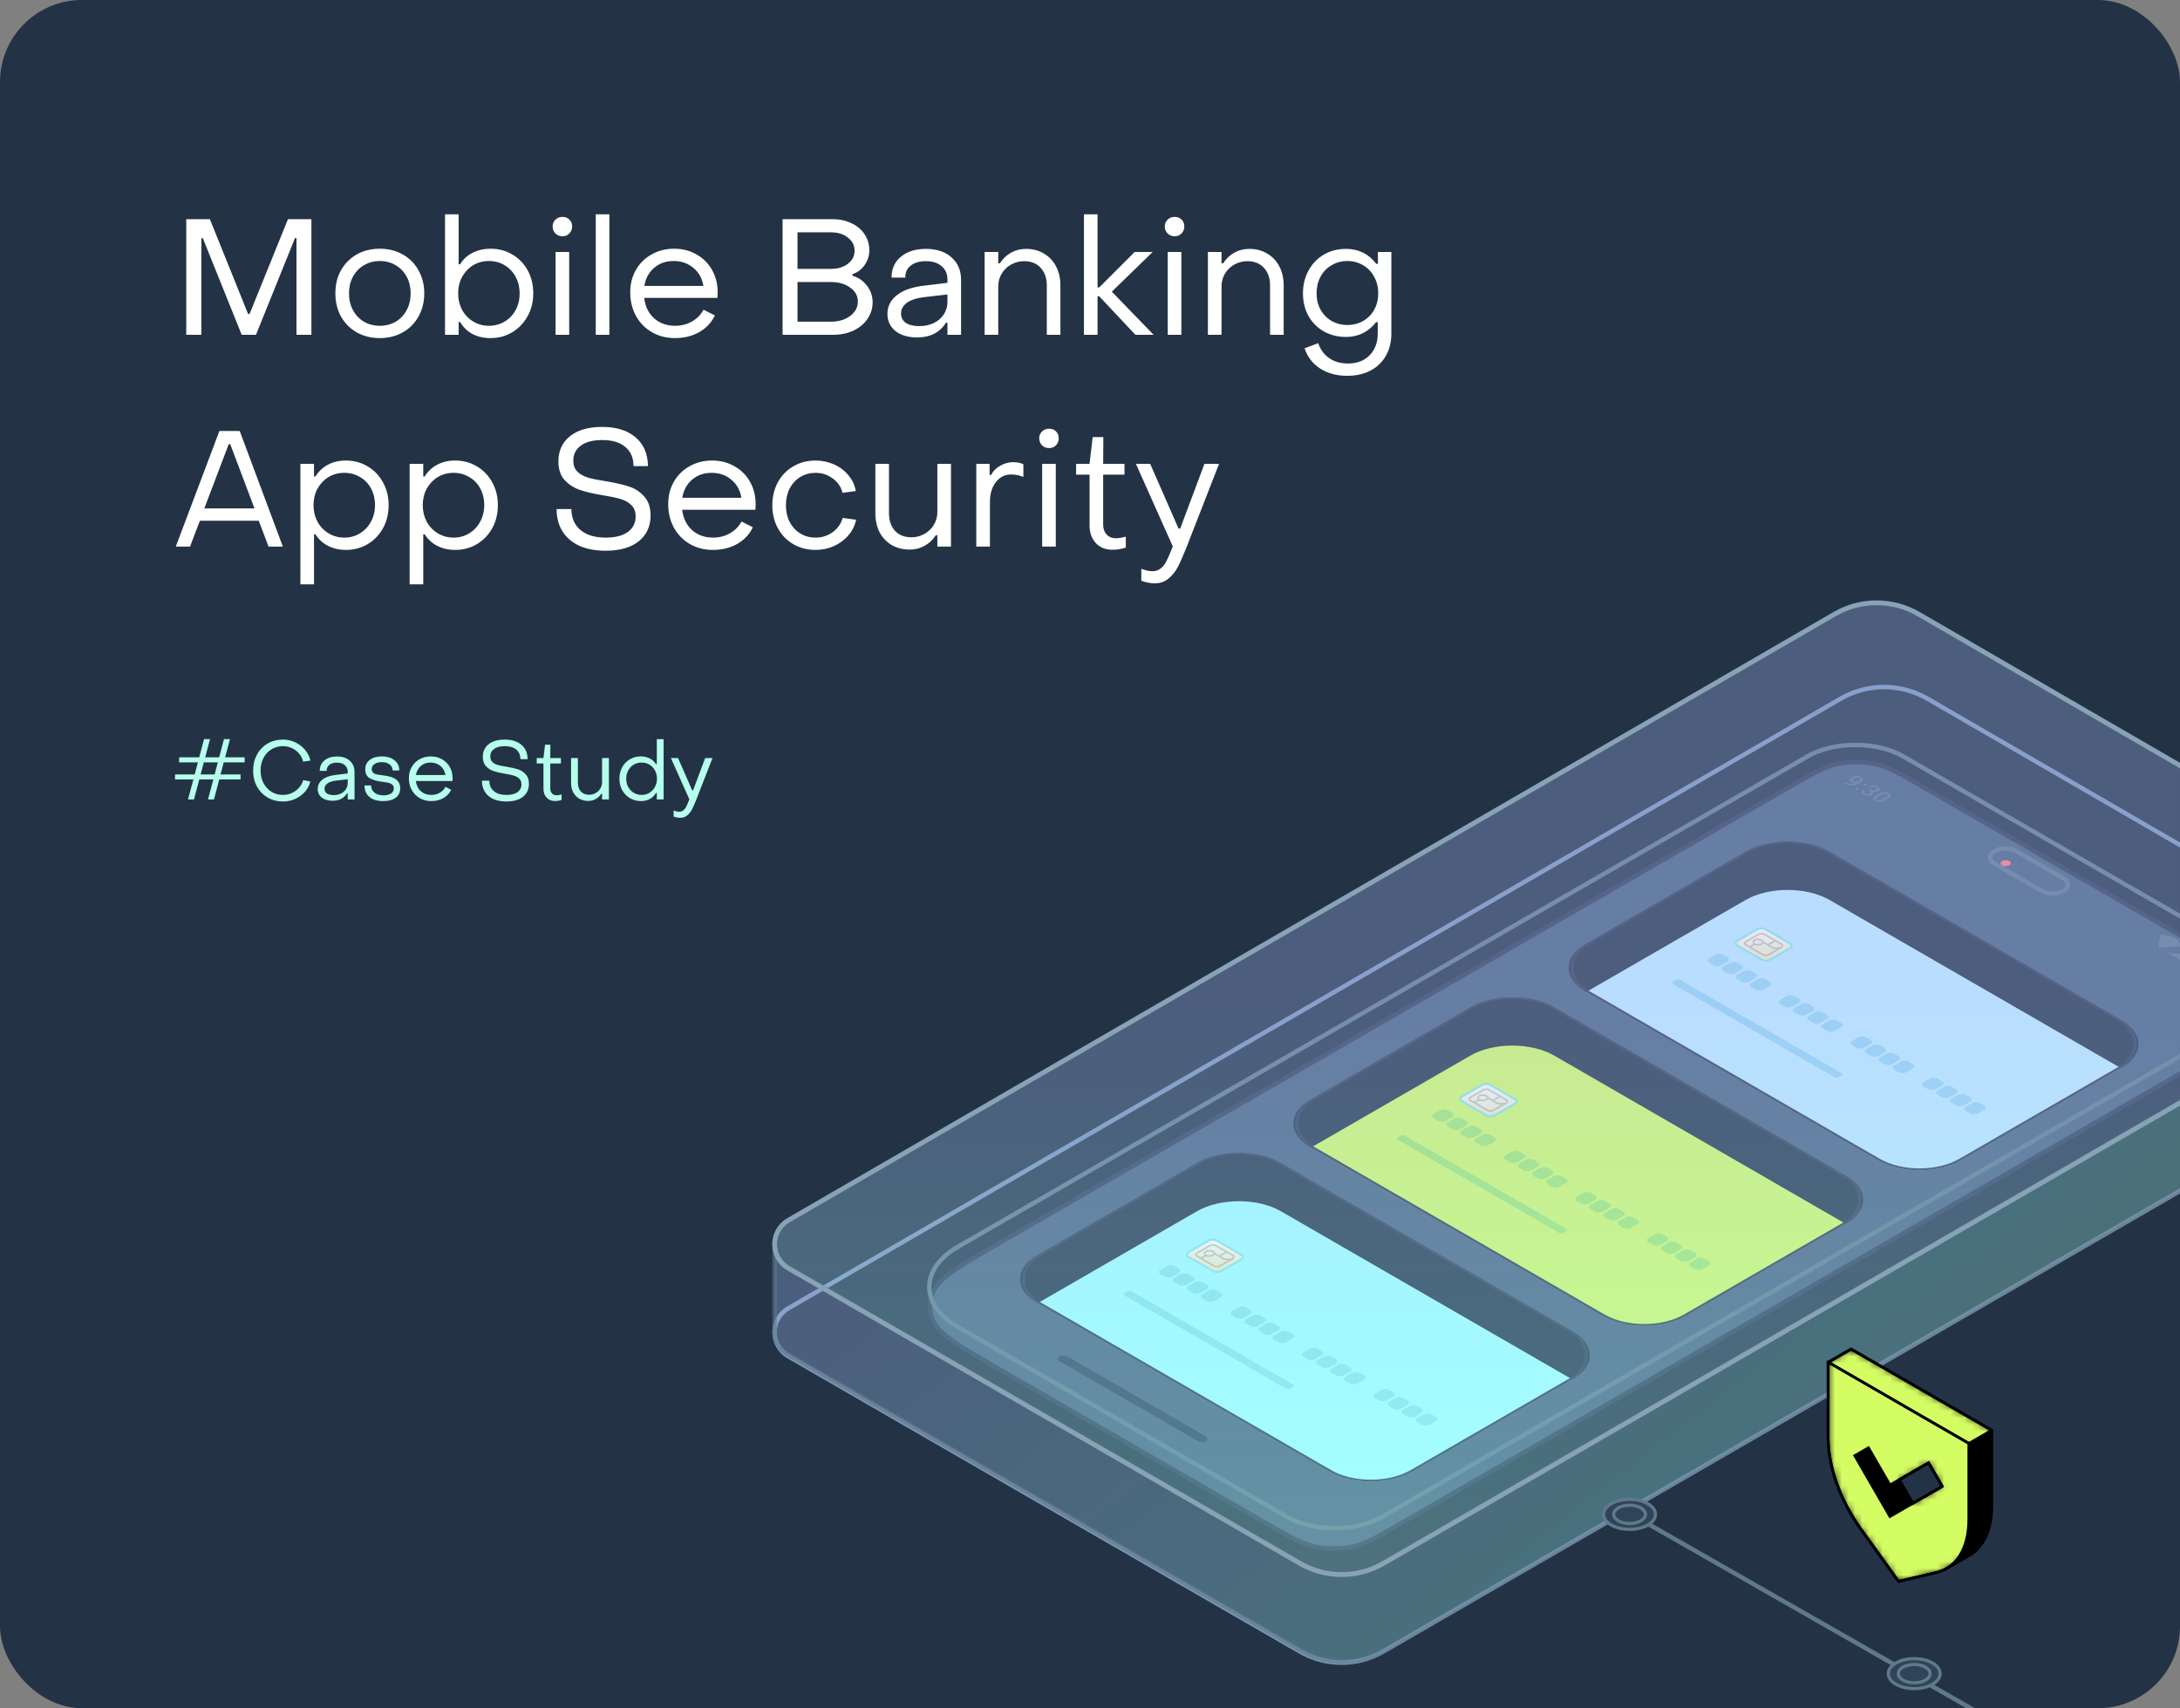 <svg width="319" height="250" viewBox="0 0 319 250" fill="none" xmlns="http://www.w3.org/2000/svg">
<rect x="0" y="0" width="319" height="250" fill="#808080" stroke="none"/>
<g clip-path="url(#clip0_22461_134479)">
<rect width="319" height="250" rx="12" fill="#233345"/>
<path d="M27.256 32.08H30.712L36.304 45.952H36.52L42.136 32.08H45.568V49H43.384V34.84H43.168L37.456 49H35.368L29.68 34.864H29.464V49H27.256V32.08ZM55.579 49.48C54.315 49.48 53.187 49.2 52.195 48.64C51.219 48.08 50.451 47.304 49.891 46.312C49.347 45.32 49.075 44.192 49.075 42.928C49.075 41.664 49.347 40.544 49.891 39.568C50.451 38.576 51.219 37.8 52.195 37.24C53.187 36.68 54.315 36.4 55.579 36.4C56.827 36.4 57.947 36.68 58.939 37.24C59.931 37.8 60.699 38.576 61.243 39.568C61.803 40.56 62.083 41.68 62.083 42.928C62.083 44.192 61.803 45.32 61.243 46.312C60.699 47.304 59.931 48.08 58.939 48.64C57.947 49.2 56.827 49.48 55.579 49.48ZM55.579 47.68C56.443 47.68 57.219 47.48 57.907 47.08C58.595 46.664 59.131 46.096 59.515 45.376C59.899 44.656 60.091 43.84 60.091 42.928C60.091 42.032 59.899 41.224 59.515 40.504C59.131 39.784 58.595 39.224 57.907 38.824C57.219 38.408 56.443 38.2 55.579 38.2C54.715 38.2 53.939 38.408 53.251 38.824C52.563 39.224 52.027 39.784 51.643 40.504C51.259 41.224 51.067 42.032 51.067 42.928C51.067 43.84 51.259 44.656 51.643 45.376C52.027 46.096 52.563 46.664 53.251 47.08C53.939 47.48 54.715 47.68 55.579 47.68ZM71.769 49.48C70.777 49.48 69.897 49.28 69.129 48.88C68.377 48.464 67.777 47.88 67.329 47.128H67.113V49H65.121V31.36H67.113V38.68H67.329C67.777 37.944 68.385 37.384 69.153 37C69.937 36.6 70.817 36.4 71.793 36.4C72.961 36.4 74.017 36.68 74.961 37.24C75.921 37.8 76.673 38.576 77.217 39.568C77.761 40.56 78.033 41.68 78.033 42.928C78.033 44.176 77.753 45.296 77.193 46.288C76.649 47.28 75.897 48.064 74.937 48.64C73.993 49.2 72.937 49.48 71.769 49.48ZM71.553 47.68C72.401 47.68 73.169 47.472 73.857 47.056C74.545 46.64 75.081 46.072 75.465 45.352C75.849 44.632 76.041 43.824 76.041 42.928C76.041 42.048 75.849 41.248 75.465 40.528C75.081 39.808 74.545 39.24 73.857 38.824C73.169 38.408 72.401 38.2 71.553 38.2C70.689 38.2 69.913 38.408 69.225 38.824C68.553 39.24 68.017 39.808 67.617 40.528C67.233 41.248 67.041 42.048 67.041 42.928C67.041 43.808 67.233 44.616 67.617 45.352C68.017 46.072 68.561 46.64 69.249 47.056C69.937 47.472 70.705 47.68 71.553 47.68ZM82.306 34.576C81.89 34.576 81.546 34.44 81.274 34.168C81.002 33.896 80.866 33.552 80.866 33.136C80.866 32.736 81.002 32.408 81.274 32.152C81.546 31.88 81.89 31.744 82.306 31.744C82.722 31.744 83.058 31.872 83.314 32.128C83.586 32.384 83.722 32.72 83.722 33.136C83.722 33.552 83.586 33.896 83.314 34.168C83.058 34.44 82.722 34.576 82.306 34.576ZM81.298 36.88H83.29V49H81.298V36.88ZM87.176 31.36H89.168V49H87.176V31.36ZM98.752 49.48C97.504 49.48 96.384 49.192 95.392 48.616C94.4 48.04 93.624 47.248 93.064 46.24C92.504 45.216 92.224 44.064 92.224 42.784C92.224 41.568 92.496 40.48 93.04 39.52C93.6 38.544 94.368 37.784 95.344 37.24C96.32 36.68 97.424 36.4 98.656 36.4C99.872 36.4 100.96 36.68 101.92 37.24C102.896 37.784 103.656 38.544 104.2 39.52C104.744 40.48 105.016 41.576 105.016 42.808C105.016 43.16 105.008 43.424 104.992 43.6H94.264C94.408 44.832 94.888 45.824 95.704 46.576C96.536 47.312 97.568 47.68 98.8 47.68C99.696 47.68 100.512 47.472 101.248 47.056C102 46.624 102.568 46.048 102.952 45.328L104.608 46.168C104.112 47.208 103.344 48.024 102.304 48.616C101.28 49.192 100.096 49.48 98.752 49.48ZM102.928 41.848C102.752 40.744 102.264 39.864 101.464 39.208C100.68 38.536 99.712 38.2 98.56 38.2C97.44 38.2 96.488 38.536 95.704 39.208C94.936 39.88 94.464 40.76 94.288 41.848H102.928ZM114.514 32.08H121.858C122.882 32.08 123.802 32.28 124.618 32.68C125.434 33.064 126.066 33.6 126.514 34.288C126.978 34.976 127.21 35.752 127.21 36.616C127.21 37.416 126.978 38.144 126.514 38.8C126.05 39.456 125.458 39.896 124.738 40.12V40.36C125.602 40.6 126.306 41.08 126.85 41.8C127.41 42.52 127.69 43.336 127.69 44.248C127.69 45.144 127.434 45.96 126.922 46.696C126.426 47.416 125.738 47.984 124.858 48.4C123.978 48.8 122.978 49 121.858 49H114.514V32.08ZM121.594 39.352C122.602 39.352 123.426 39.104 124.066 38.608C124.722 38.112 125.05 37.472 125.05 36.688C125.05 35.904 124.722 35.264 124.066 34.768C123.426 34.256 122.602 34 121.594 34H116.698V39.352H121.594ZM121.546 47.08C122.714 47.08 123.666 46.8 124.402 46.24C125.154 45.68 125.53 44.976 125.53 44.128C125.53 43.296 125.154 42.616 124.402 42.088C123.666 41.544 122.714 41.272 121.546 41.272H116.698V47.08H121.546ZM134.201 49.384C132.889 49.384 131.833 49.072 131.033 48.448C130.249 47.808 129.857 46.968 129.857 45.928C129.857 44.84 130.321 43.928 131.249 43.192C132.177 42.456 133.521 41.992 135.281 41.8L138.641 41.392V40.912C138.641 40.096 138.361 39.448 137.801 38.968C137.241 38.472 136.465 38.224 135.473 38.224C134.545 38.224 133.809 38.44 133.265 38.872C132.721 39.288 132.457 39.872 132.473 40.624H130.457C130.457 39.344 130.913 38.328 131.825 37.576C132.737 36.808 133.961 36.424 135.497 36.424C137.065 36.424 138.313 36.84 139.241 37.672C140.169 38.488 140.633 39.584 140.633 40.96V49H138.641V47.224H138.425C137.529 48.664 136.121 49.384 134.201 49.384ZM134.489 47.728C135.305 47.728 136.025 47.576 136.649 47.272C137.273 46.968 137.761 46.544 138.113 46C138.465 45.456 138.641 44.848 138.641 44.176V43.096L135.281 43.48C134.097 43.624 133.225 43.912 132.665 44.344C132.121 44.76 131.849 45.272 131.849 45.88C131.849 46.456 132.081 46.912 132.545 47.248C133.025 47.568 133.673 47.728 134.489 47.728ZM144.082 36.88H146.074V38.536H146.314C146.746 37.864 147.29 37.344 147.946 36.976C148.602 36.608 149.33 36.424 150.13 36.424C151.138 36.424 152.018 36.656 152.77 37.12C153.538 37.568 154.13 38.2 154.546 39.016C154.962 39.816 155.17 40.728 155.17 41.752V49H153.178V41.752C153.178 40.712 152.882 39.864 152.29 39.208C151.698 38.552 150.89 38.224 149.866 38.224C149.194 38.224 148.562 38.384 147.97 38.704C147.394 39.024 146.93 39.472 146.578 40.048C146.242 40.608 146.074 41.232 146.074 41.92V49H144.082V36.88ZM158.614 31.36H160.606V42.064H160.846L166.03 36.88H168.67L162.694 42.688L168.814 49H166.15L160.846 43.36H160.606V49H158.614V31.36ZM171.884 34.576C171.468 34.576 171.124 34.44 170.852 34.168C170.58 33.896 170.444 33.552 170.444 33.136C170.444 32.736 170.58 32.408 170.852 32.152C171.124 31.88 171.468 31.744 171.884 31.744C172.3 31.744 172.636 31.872 172.892 32.128C173.164 32.384 173.3 32.72 173.3 33.136C173.3 33.552 173.164 33.896 172.892 34.168C172.636 34.44 172.3 34.576 171.884 34.576ZM170.876 36.88H172.868V49H170.876V36.88ZM176.754 36.88H178.746V38.536H178.986C179.418 37.864 179.962 37.344 180.618 36.976C181.274 36.608 182.002 36.424 182.802 36.424C183.81 36.424 184.69 36.656 185.442 37.12C186.21 37.568 186.802 38.2 187.218 39.016C187.634 39.816 187.842 40.728 187.842 41.752V49H185.85V41.752C185.85 40.712 185.554 39.864 184.962 39.208C184.37 38.552 183.562 38.224 182.538 38.224C181.866 38.224 181.234 38.384 180.642 38.704C180.066 39.024 179.602 39.472 179.25 40.048C178.914 40.608 178.746 41.232 178.746 41.92V49H176.754V36.88ZM197.142 55C195.59 55 194.262 54.64 193.158 53.92C192.07 53.216 191.318 52.232 190.902 50.968L192.894 50.224C193.214 51.168 193.75 51.896 194.502 52.408C195.254 52.936 196.166 53.2 197.238 53.2C198.566 53.2 199.622 52.8 200.406 52C201.206 51.2 201.606 50.128 201.606 48.784V47.152H201.366C200.23 48.592 198.758 49.312 196.95 49.312C195.75 49.312 194.67 49.04 193.71 48.496C192.75 47.952 191.998 47.192 191.454 46.216C190.926 45.24 190.662 44.144 190.662 42.928C190.662 41.696 190.934 40.584 191.478 39.592C192.022 38.6 192.766 37.824 193.71 37.264C194.67 36.704 195.75 36.424 196.95 36.424C198.79 36.424 200.27 37.152 201.39 38.608H201.63V36.88H203.598V48.784C203.598 50.032 203.334 51.12 202.806 52.048C202.278 52.992 201.526 53.72 200.55 54.232C199.574 54.744 198.438 55 197.142 55ZM197.166 47.56C198.03 47.56 198.806 47.36 199.494 46.96C200.182 46.56 200.718 46.008 201.102 45.304C201.486 44.6 201.678 43.808 201.678 42.928C201.678 42.032 201.478 41.224 201.078 40.504C200.694 39.784 200.158 39.224 199.47 38.824C198.782 38.408 198.014 38.2 197.166 38.2C196.302 38.2 195.526 38.408 194.838 38.824C194.15 39.224 193.614 39.784 193.23 40.504C192.846 41.224 192.654 42.032 192.654 42.928C192.654 43.808 192.846 44.6 193.23 45.304C193.614 46.008 194.15 46.56 194.838 46.96C195.526 47.36 196.302 47.56 197.166 47.56ZM32.104 63.08H35.08L41.392 80H39.304L37.864 76.208H29.248L27.808 80H25.72L32.104 63.08ZM37.24 74.408L33.688 65H33.472L29.896 74.408H37.24ZM50.605 67.4C51.773 67.4 52.829 67.68 53.773 68.24C54.733 68.8 55.485 69.576 56.029 70.568C56.589 71.56 56.869 72.68 56.869 73.928C56.869 75.176 56.597 76.296 56.053 77.288C55.509 78.28 54.757 79.064 53.797 79.64C52.853 80.2 51.797 80.48 50.629 80.48C49.653 80.48 48.773 80.28 47.989 79.88C47.221 79.48 46.613 78.92 46.165 78.2H45.949V85.52H43.957V67.88H45.949V69.728H46.165C46.613 68.992 47.213 68.424 47.965 68.024C48.733 67.608 49.613 67.4 50.605 67.4ZM50.389 69.2C49.525 69.2 48.749 69.408 48.061 69.824C47.389 70.24 46.853 70.808 46.453 71.528C46.069 72.248 45.877 73.048 45.877 73.928C45.877 74.808 46.069 75.616 46.453 76.352C46.853 77.072 47.397 77.64 48.085 78.056C48.773 78.472 49.541 78.68 50.389 78.68C51.237 78.68 51.997 78.472 52.669 78.056C53.357 77.64 53.893 77.072 54.277 76.352C54.677 75.616 54.877 74.808 54.877 73.928C54.877 73.032 54.685 72.224 54.301 71.504C53.917 70.784 53.381 70.224 52.693 69.824C52.005 69.408 51.237 69.2 50.389 69.2ZM66.59 67.4C67.758 67.4 68.814 67.68 69.758 68.24C70.718 68.8 71.47 69.576 72.014 70.568C72.574 71.56 72.854 72.68 72.854 73.928C72.854 75.176 72.582 76.296 72.038 77.288C71.494 78.28 70.742 79.064 69.782 79.64C68.838 80.2 67.782 80.48 66.614 80.48C65.638 80.48 64.758 80.28 63.974 79.88C63.206 79.48 62.598 78.92 62.15 78.2H61.934V85.52H59.942V67.88H61.934V69.728H62.15C62.598 68.992 63.198 68.424 63.95 68.024C64.718 67.608 65.598 67.4 66.59 67.4ZM66.374 69.2C65.51 69.2 64.734 69.408 64.046 69.824C63.374 70.24 62.838 70.808 62.438 71.528C62.054 72.248 61.862 73.048 61.862 73.928C61.862 74.808 62.054 75.616 62.438 76.352C62.838 77.072 63.382 77.64 64.07 78.056C64.758 78.472 65.526 78.68 66.374 78.68C67.222 78.68 67.982 78.472 68.654 78.056C69.342 77.64 69.878 77.072 70.262 76.352C70.662 75.616 70.862 74.808 70.862 73.928C70.862 73.032 70.67 72.224 70.286 71.504C69.902 70.784 69.366 70.224 68.678 69.824C67.99 69.408 67.222 69.2 66.374 69.2ZM88.622 80.6C87.15 80.6 85.87 80.36 84.782 79.88C83.71 79.384 82.886 78.68 82.31 77.768C81.734 76.84 81.446 75.752 81.446 74.504H83.606C83.622 75.816 84.07 76.84 84.95 77.576C85.83 78.312 87.062 78.68 88.646 78.68C90.022 78.68 91.094 78.408 91.862 77.864C92.63 77.304 93.014 76.544 93.014 75.584C93.014 74.864 92.798 74.304 92.366 73.904C91.934 73.488 91.398 73.192 90.758 73.016C90.118 72.824 89.238 72.64 88.118 72.464C86.838 72.256 85.75 72 84.854 71.696C83.958 71.392 83.206 70.904 82.598 70.232C82.006 69.56 81.71 68.656 81.71 67.52C81.71 65.984 82.27 64.76 83.39 63.848C84.526 62.936 86.102 62.48 88.118 62.48C90.198 62.48 91.83 62.992 93.014 64.016C94.198 65.024 94.798 66.424 94.814 68.216H92.702C92.702 67.016 92.302 66.08 91.502 65.408C90.702 64.736 89.574 64.4 88.118 64.4C86.774 64.4 85.734 64.672 84.998 65.216C84.262 65.744 83.894 66.472 83.894 67.4C83.894 68.104 84.102 68.656 84.518 69.056C84.934 69.44 85.462 69.728 86.102 69.92C86.742 70.096 87.59 70.264 88.646 70.424C89.99 70.648 91.11 70.904 92.006 71.192C92.902 71.48 93.654 71.968 94.262 72.656C94.886 73.328 95.198 74.256 95.198 75.44C95.198 77.04 94.614 78.304 93.446 79.232C92.294 80.144 90.686 80.6 88.622 80.6ZM104.307 80.48C103.059 80.48 101.939 80.192 100.947 79.616C99.955 79.04 99.179 78.248 98.619 77.24C98.059 76.216 97.779 75.064 97.779 73.784C97.779 72.568 98.051 71.48 98.595 70.52C99.155 69.544 99.923 68.784 100.899 68.24C101.875 67.68 102.979 67.4 104.211 67.4C105.427 67.4 106.515 67.68 107.475 68.24C108.451 68.784 109.211 69.544 109.755 70.52C110.299 71.48 110.571 72.576 110.571 73.808C110.571 74.16 110.563 74.424 110.547 74.6H99.819C99.963 75.832 100.443 76.824 101.259 77.576C102.091 78.312 103.123 78.68 104.355 78.68C105.251 78.68 106.067 78.472 106.803 78.056C107.555 77.624 108.123 77.048 108.507 76.328L110.163 77.168C109.667 78.208 108.899 79.024 107.859 79.616C106.835 80.192 105.651 80.48 104.307 80.48ZM108.483 72.848C108.307 71.744 107.819 70.864 107.019 70.208C106.235 69.536 105.267 69.2 104.115 69.2C102.995 69.2 102.043 69.536 101.259 70.208C100.491 70.88 100.019 71.76 99.843 72.848H108.483ZM119.325 80.48C118.125 80.48 117.045 80.2 116.085 79.64C115.125 79.08 114.373 78.304 113.829 77.312C113.285 76.32 113.013 75.208 113.013 73.976C113.013 72.728 113.277 71.608 113.805 70.616C114.349 69.608 115.101 68.824 116.061 68.264C117.021 67.688 118.109 67.4 119.325 67.4C120.301 67.4 121.213 67.592 122.061 67.976C122.909 68.36 123.613 68.896 124.173 69.584C124.733 70.256 125.085 71.016 125.229 71.864L123.285 72.128C123.077 71.264 122.597 70.56 121.845 70.016C121.109 69.472 120.277 69.2 119.349 69.2C118.533 69.2 117.789 69.4 117.117 69.8C116.461 70.2 115.941 70.76 115.557 71.48C115.189 72.2 115.005 73.016 115.005 73.928C115.005 74.856 115.189 75.68 115.557 76.4C115.941 77.12 116.461 77.68 117.117 78.08C117.773 78.48 118.509 78.68 119.325 78.68C120.269 78.68 121.109 78.416 121.845 77.888C122.581 77.344 123.069 76.648 123.309 75.8L125.277 76.064C125.101 76.912 124.725 77.672 124.149 78.344C123.573 79.016 122.861 79.544 122.013 79.928C121.181 80.296 120.285 80.48 119.325 80.48ZM139.156 80H137.164V78.344H136.924C136.508 79 135.964 79.512 135.292 79.88C134.636 80.248 133.916 80.432 133.132 80.432C132.124 80.432 131.236 80.208 130.468 79.76C129.7 79.296 129.108 78.664 128.692 77.864C128.292 77.048 128.092 76.128 128.092 75.104V67.88H130.084V75.104C130.084 76.16 130.372 77.016 130.948 77.672C131.54 78.312 132.348 78.632 133.372 78.632C134.044 78.632 134.668 78.472 135.244 78.152C135.836 77.832 136.3 77.392 136.636 76.832C136.988 76.256 137.164 75.624 137.164 74.936V67.88H139.156V80ZM142.864 67.88H144.808V69.512H145.024C145.296 68.968 145.736 68.52 146.344 68.168C146.952 67.816 147.592 67.64 148.264 67.64C148.872 67.64 149.368 67.744 149.752 67.952V69.8C149.192 69.56 148.592 69.44 147.952 69.44C147.04 69.44 146.296 69.816 145.72 70.568C145.144 71.304 144.856 72.272 144.856 73.472V80H142.864V67.88ZM153.509 65.576C153.093 65.576 152.749 65.44 152.477 65.168C152.205 64.896 152.069 64.552 152.069 64.136C152.069 63.736 152.205 63.408 152.477 63.152C152.749 62.88 153.093 62.744 153.509 62.744C153.925 62.744 154.261 62.872 154.517 63.128C154.789 63.384 154.925 63.72 154.925 64.136C154.925 64.552 154.789 64.896 154.517 65.168C154.261 65.44 153.925 65.576 153.509 65.576ZM152.501 67.88H154.493V80H152.501V67.88ZM162.771 80.456C161.763 80.456 160.955 80.128 160.347 79.472C159.739 78.816 159.435 77.952 159.435 76.88V69.464H157.467V67.88H159.435L159.891 63.968H161.451L161.427 67.88H164.547V69.464H161.427V76.808C161.427 77.384 161.595 77.856 161.931 78.224C162.267 78.592 162.723 78.776 163.299 78.776C163.491 78.776 163.723 78.752 163.995 78.704C164.267 78.656 164.515 78.6 164.739 78.536V80.144C164.115 80.352 163.459 80.456 162.771 80.456ZM168.93 85.376C168.626 85.376 168.298 85.336 167.946 85.256C167.594 85.192 167.282 85.104 167.01 84.992V83.24C167.618 83.48 168.154 83.6 168.618 83.6C169.098 83.6 169.506 83.464 169.842 83.192C170.178 82.936 170.442 82.608 170.634 82.208C170.842 81.824 171.074 81.312 171.33 80.672L171.618 79.976L166.218 67.88H168.306L172.458 77.36H172.698L176.25 67.88H178.386L173.586 80.192C173.106 81.392 172.69 82.328 172.338 83C171.986 83.672 171.53 84.232 170.97 84.68C170.426 85.144 169.746 85.376 168.93 85.376Z" fill="white"/>
<path d="M28.3 114.072H25.612V113.34H28.492L28.96 111.576H26.212V110.832H29.152L29.86 108.168H30.736L30.028 110.832H32.068L32.776 108.168H33.652L32.944 110.832H35.8V111.576H32.74L32.272 113.34H35.2V114.072H32.08L31.312 117H30.436L31.216 114.072H29.164L28.384 117H27.508L28.3 114.072ZM31.408 113.34L31.876 111.576H29.824L29.356 113.34H31.408ZM41.418 117.3C40.586 117.3 39.834 117.108 39.162 116.724C38.498 116.332 37.978 115.796 37.602 115.116C37.226 114.428 37.038 113.652 37.038 112.788C37.038 111.924 37.222 111.148 37.59 110.46C37.966 109.764 38.486 109.22 39.15 108.828C39.822 108.436 40.578 108.24 41.418 108.24C42.042 108.24 42.634 108.372 43.194 108.636C43.762 108.9 44.242 109.268 44.634 109.74C45.026 110.204 45.29 110.728 45.426 111.312L44.358 111.456C44.254 111.024 44.058 110.636 43.77 110.292C43.482 109.948 43.13 109.68 42.714 109.488C42.306 109.296 41.874 109.2 41.418 109.2C40.786 109.2 40.218 109.356 39.714 109.668C39.218 109.972 38.83 110.396 38.55 110.94C38.27 111.476 38.13 112.084 38.13 112.764C38.13 113.444 38.27 114.056 38.55 114.6C38.838 115.144 39.23 115.572 39.726 115.884C40.23 116.188 40.794 116.34 41.418 116.34C41.866 116.34 42.294 116.248 42.702 116.064C43.11 115.872 43.462 115.612 43.758 115.284C44.054 114.948 44.258 114.576 44.37 114.168L45.414 114.372C45.278 114.932 45.014 115.436 44.622 115.884C44.23 116.324 43.754 116.672 43.194 116.928C42.634 117.176 42.042 117.3 41.418 117.3ZM48.663 117.192C48.007 117.192 47.479 117.036 47.079 116.724C46.687 116.404 46.491 115.984 46.491 115.464C46.491 114.92 46.723 114.464 47.187 114.096C47.651 113.728 48.323 113.496 49.203 113.4L50.883 113.196V112.956C50.883 112.548 50.743 112.224 50.463 111.984C50.183 111.736 49.795 111.612 49.299 111.612C48.835 111.612 48.467 111.72 48.195 111.936C47.923 112.144 47.791 112.436 47.799 112.812H46.791C46.791 112.172 47.019 111.664 47.475 111.288C47.931 110.904 48.543 110.712 49.311 110.712C50.095 110.712 50.719 110.92 51.183 111.336C51.647 111.744 51.879 112.292 51.879 112.98V117H50.883V116.112H50.775C50.327 116.832 49.623 117.192 48.663 117.192ZM48.807 116.364C49.215 116.364 49.575 116.288 49.887 116.136C50.199 115.984 50.443 115.772 50.619 115.5C50.795 115.228 50.883 114.924 50.883 114.588V114.048L49.203 114.24C48.611 114.312 48.175 114.456 47.895 114.672C47.623 114.88 47.487 115.136 47.487 115.44C47.487 115.728 47.603 115.956 47.835 116.124C48.075 116.284 48.399 116.364 48.807 116.364ZM56.088 117.24C55.216 117.24 54.54 117.04 54.06 116.64C53.58 116.232 53.34 115.668 53.34 114.948H54.3C54.308 115.388 54.472 115.74 54.792 116.004C55.12 116.268 55.564 116.4 56.124 116.4C56.58 116.4 56.944 116.312 57.216 116.136C57.488 115.952 57.624 115.7 57.624 115.38C57.624 115.132 57.548 114.948 57.396 114.828C57.244 114.7 57.064 114.612 56.856 114.564C56.648 114.516 56.324 114.464 55.884 114.408C55.156 114.32 54.568 114.152 54.12 113.904C53.672 113.648 53.448 113.212 53.448 112.596C53.448 112.012 53.668 111.552 54.108 111.216C54.556 110.872 55.148 110.7 55.884 110.7C56.644 110.7 57.256 110.888 57.72 111.264C58.192 111.632 58.428 112.128 58.428 112.752H57.456C57.448 112.384 57.3 112.092 57.012 111.876C56.724 111.652 56.344 111.54 55.872 111.54C55.432 111.54 55.076 111.632 54.804 111.816C54.532 112 54.396 112.248 54.396 112.56C54.396 112.792 54.468 112.972 54.612 113.1C54.764 113.22 54.944 113.304 55.152 113.352C55.368 113.392 55.688 113.436 56.112 113.484C56.584 113.54 56.992 113.628 57.336 113.748C57.688 113.86 57.98 114.048 58.212 114.312C58.444 114.568 58.56 114.92 58.56 115.368C58.56 115.96 58.34 116.42 57.9 116.748C57.468 117.076 56.864 117.24 56.088 117.24ZM63.095 117.24C62.471 117.24 61.911 117.096 61.415 116.808C60.919 116.52 60.531 116.124 60.251 115.62C59.971 115.108 59.831 114.532 59.831 113.892C59.831 113.284 59.967 112.74 60.239 112.26C60.519 111.772 60.903 111.392 61.391 111.12C61.879 110.84 62.431 110.7 63.047 110.7C63.655 110.7 64.199 110.84 64.679 111.12C65.167 111.392 65.547 111.772 65.819 112.26C66.091 112.74 66.227 113.288 66.227 113.904C66.227 114.08 66.223 114.212 66.215 114.3H60.851C60.923 114.916 61.163 115.412 61.571 115.788C61.987 116.156 62.503 116.34 63.119 116.34C63.567 116.34 63.975 116.236 64.343 116.028C64.719 115.812 65.003 115.524 65.195 115.164L66.023 115.584C65.775 116.104 65.391 116.512 64.871 116.808C64.359 117.096 63.767 117.24 63.095 117.24ZM65.183 113.424C65.095 112.872 64.851 112.432 64.451 112.104C64.059 111.768 63.575 111.6 62.999 111.6C62.439 111.6 61.963 111.768 61.571 112.104C61.187 112.44 60.951 112.88 60.863 113.424H65.183ZM74.108 117.3C73.372 117.3 72.732 117.18 72.188 116.94C71.652 116.692 71.24 116.34 70.952 115.884C70.664 115.42 70.52 114.876 70.52 114.252H71.6C71.608 114.908 71.832 115.42 72.272 115.788C72.712 116.156 73.328 116.34 74.12 116.34C74.808 116.34 75.344 116.204 75.728 115.932C76.112 115.652 76.304 115.272 76.304 114.792C76.304 114.432 76.196 114.152 75.98 113.952C75.764 113.744 75.496 113.596 75.176 113.508C74.856 113.412 74.416 113.32 73.856 113.232C73.216 113.128 72.672 113 72.224 112.848C71.776 112.696 71.4 112.452 71.096 112.116C70.8 111.78 70.652 111.328 70.652 110.76C70.652 109.992 70.932 109.38 71.492 108.924C72.06 108.468 72.848 108.24 73.856 108.24C74.896 108.24 75.712 108.496 76.304 109.008C76.896 109.512 77.196 110.212 77.204 111.108H76.148C76.148 110.508 75.948 110.04 75.548 109.704C75.148 109.368 74.584 109.2 73.856 109.2C73.184 109.2 72.664 109.336 72.296 109.608C71.928 109.872 71.744 110.236 71.744 110.7C71.744 111.052 71.848 111.328 72.056 111.528C72.264 111.72 72.528 111.864 72.848 111.96C73.168 112.048 73.592 112.132 74.12 112.212C74.792 112.324 75.352 112.452 75.8 112.596C76.248 112.74 76.624 112.984 76.928 113.328C77.24 113.664 77.396 114.128 77.396 114.72C77.396 115.52 77.104 116.152 76.52 116.616C75.944 117.072 75.14 117.3 74.108 117.3ZM81.194 117.228C80.69 117.228 80.286 117.064 79.982 116.736C79.678 116.408 79.526 115.976 79.526 115.44V111.732H78.542V110.94H79.526L79.754 108.984H80.534L80.522 110.94H82.082V111.732H80.522V115.404C80.522 115.692 80.606 115.928 80.774 116.112C80.942 116.296 81.17 116.388 81.458 116.388C81.554 116.388 81.67 116.376 81.806 116.352C81.942 116.328 82.066 116.3 82.178 116.268V117.072C81.866 117.176 81.538 117.228 81.194 117.228ZM89.098 117H88.102V116.172H87.982C87.774 116.5 87.502 116.756 87.166 116.94C86.838 117.124 86.478 117.216 86.086 117.216C85.582 117.216 85.138 117.104 84.754 116.88C84.37 116.648 84.074 116.332 83.866 115.932C83.666 115.524 83.566 115.064 83.566 114.552V110.94H84.562V114.552C84.562 115.08 84.706 115.508 84.994 115.836C85.29 116.156 85.694 116.316 86.206 116.316C86.542 116.316 86.854 116.236 87.142 116.076C87.438 115.916 87.67 115.696 87.838 115.416C88.014 115.128 88.102 114.812 88.102 114.468V110.94H89.098V117ZM93.783 117.24C93.199 117.24 92.667 117.1 92.187 116.82C91.707 116.532 91.327 116.14 91.047 115.644C90.775 115.148 90.639 114.588 90.639 113.964C90.639 113.34 90.775 112.78 91.047 112.284C91.319 111.788 91.695 111.4 92.175 111.12C92.655 110.84 93.187 110.7 93.771 110.7C94.259 110.7 94.695 110.8 95.079 111C95.463 111.192 95.767 111.472 95.991 111.84H96.111V108.18H97.107V117H96.111V116.064H95.991C95.767 116.44 95.463 116.732 95.079 116.94C94.703 117.14 94.271 117.24 93.783 117.24ZM93.891 116.34C94.315 116.34 94.695 116.236 95.031 116.028C95.375 115.82 95.643 115.536 95.835 115.176C96.035 114.808 96.135 114.404 96.135 113.964C96.135 113.524 96.039 113.124 95.847 112.764C95.655 112.404 95.387 112.12 95.043 111.912C94.699 111.704 94.315 111.6 93.891 111.6C93.459 111.6 93.071 111.704 92.727 111.912C92.391 112.12 92.123 112.404 91.923 112.764C91.731 113.124 91.635 113.524 91.635 113.964C91.635 114.412 91.731 114.816 91.923 115.176C92.123 115.536 92.395 115.82 92.739 116.028C93.083 116.236 93.467 116.34 93.891 116.34ZM99.531 119.688C99.379 119.688 99.216 119.668 99.04 119.628C98.864 119.596 98.707 119.552 98.572 119.496V118.62C98.876 118.74 99.144 118.8 99.376 118.8C99.615 118.8 99.82 118.732 99.987 118.596C100.156 118.468 100.288 118.304 100.384 118.104C100.488 117.912 100.604 117.656 100.732 117.336L100.876 116.988L98.175 110.94H99.219L101.296 115.68H101.416L103.192 110.94H104.26L101.86 117.096C101.62 117.696 101.412 118.164 101.236 118.5C101.06 118.836 100.832 119.116 100.552 119.34C100.28 119.572 99.939 119.688 99.531 119.688Z" fill="#B6FFED"/>
<g clip-path="url(#clip1_22461_134479)">
<path d="M282.057 102.259L356.65 145.482C359.356 147.05 359.354 150.957 356.647 152.523L202.422 241.697C198.647 243.88 193.993 243.882 190.216 241.702L115.373 198.51C112.663 196.947 112.66 193.037 115.367 191.468L269.325 102.259C273.262 99.978 278.12 99.978 282.057 102.259Z" stroke="#7994B4" stroke-width="0.649" stroke-miterlimit="10" stroke-linecap="round"/>
<path d="M236.512 220.367L327.341 272.27" stroke="#5F798A" stroke-width="0.649" stroke-miterlimit="10" stroke-linecap="round"/>
<path d="M281.298 115.119L320.443 137.718C323.314 139.375 325.449 140.608 327.004 141.665C328.555 142.72 329.503 143.584 330.017 144.498C330.936 146.13 330.936 147.888 330.017 149.52C329.503 150.433 328.555 151.297 327.004 152.352C325.449 153.409 323.314 154.643 320.443 156.3L204.828 223.044C203.081 224.053 201.788 224.799 200.681 225.342C199.578 225.882 198.686 226.207 197.752 226.382C196.065 226.699 194.247 226.698 192.56 226.382C191.625 226.207 190.734 225.882 189.631 225.342C188.524 224.799 187.231 224.053 185.484 223.044L146.338 200.445C143.467 198.788 141.331 197.555 139.777 196.498C138.226 195.444 137.277 194.579 136.763 193.666C135.845 192.034 135.845 190.276 136.763 188.644C137.277 187.73 138.226 186.866 139.777 185.811C141.332 184.754 143.467 183.521 146.338 181.863L261.952 115.119C263.699 114.111 264.992 113.364 266.099 112.822C267.202 112.281 268.095 111.957 269.029 111.782C270.716 111.465 272.534 111.465 274.221 111.782C275.155 111.957 276.048 112.281 277.151 112.822C278.258 113.364 279.551 114.111 281.298 115.119Z" fill="#48617C" stroke="#313D58" stroke-width="0.649"/>
<rect width="63.434" height="41.136" rx="7.09" transform="matrix(0.866 0.5 -0.866 0.5 261.578 121.074)" fill="#182534"/>
<rect width="63.434" height="41.136" rx="7.09" transform="matrix(0.866 0.5 -0.866 0.5 261.578 121.074)" fill="#BEEBFF"/>
<path d="M255.438 124.621C258.83 122.663 264.328 122.663 267.72 124.621L310.375 149.246C313.766 151.204 313.766 154.378 310.375 156.336L267.72 131.712C264.328 129.754 258.83 129.754 255.438 131.712L232.095 145.187L231.786 145.001C228.706 143.033 228.809 139.994 232.095 138.097L255.438 124.621Z" fill="#233345"/>
<rect y="0.203" width="63.027" height="40.729" rx="6.887" transform="matrix(0.866 0.5 -0.866 0.5 261.754 121.176)" stroke="#313D58" stroke-width="0.407"/>
<path d="M257.842 140.48L254.165 138.357C253.861 138.182 253.901 137.875 254.254 137.673L257.11 136.024C257.461 135.821 257.993 135.798 258.296 135.973L261.974 138.096C262.277 138.271 262.237 138.578 261.884 138.781L259.029 140.429C258.677 140.632 258.145 140.655 257.842 140.48Z" fill="url(#paint0_linear_22461_134479)" stroke="#86E8E8" stroke-width="0.295"/>
<g opacity="0.4">
<path d="M257.258 138.28C257.645 138.278 257.957 138.096 257.955 137.873C257.954 137.65 257.64 137.471 257.254 137.473C256.868 137.475 256.556 137.657 256.557 137.88C256.558 138.103 256.872 138.282 257.258 138.28Z" stroke="#867152" stroke-width="0.236" stroke-miterlimit="10"/>
<path d="M258.155 136.717L260.684 138.177C260.901 138.302 260.873 138.522 260.621 138.669L258.84 139.697C258.586 139.844 258.205 139.86 257.987 139.734L255.459 138.275C255.241 138.149 255.27 137.929 255.522 137.783L257.303 136.754C257.556 136.608 257.938 136.592 258.155 136.717Z" stroke="#867152" stroke-width="0.236" stroke-miterlimit="10"/>
<path d="M259.794 137.664L258.742 138.271" stroke="#867152" stroke-width="0.236" stroke-miterlimit="10"/>
<path d="M257.934 137.852L259.471 138.74L260.481 138.75" stroke="#867152" stroke-width="0.236" stroke-miterlimit="10"/>
<path d="M256.761 138.16L256.012 138.592" stroke="#867152" stroke-width="0.236" stroke-miterlimit="10"/>
</g>
<path d="M263.215 146.113C263.536 146.299 263.535 146.6 263.214 146.786L262.317 147.303C261.996 147.489 261.475 147.489 261.154 147.303L260.574 146.969C260.253 146.783 260.252 146.482 260.573 146.296L261.47 145.779C261.791 145.593 262.314 145.593 262.635 145.779L263.215 146.113ZM265.276 147.303C265.597 147.489 265.596 147.79 265.275 147.976L264.379 148.493C264.058 148.678 263.536 148.679 263.215 148.493L262.635 148.159C262.314 147.973 262.314 147.671 262.635 147.486L263.531 146.969C263.853 146.783 264.375 146.783 264.696 146.969L265.276 147.303ZM267.336 148.493C267.658 148.678 267.658 148.98 267.336 149.165L266.44 149.682C266.119 149.868 265.597 149.868 265.275 149.682L264.696 149.348C264.375 149.163 264.375 148.861 264.696 148.676L265.592 148.159C265.914 147.973 266.436 147.973 266.757 148.159L267.336 148.493ZM269.397 149.682C269.719 149.868 269.719 150.17 269.397 150.355L268.501 150.872C268.18 151.058 267.658 151.058 267.336 150.872L266.757 150.538C266.436 150.353 266.436 150.051 266.757 149.866L267.653 149.348C267.975 149.163 268.497 149.163 268.819 149.348L269.397 149.682ZM252.749 140.07C253.071 140.256 253.071 140.557 252.749 140.743L251.854 141.26C251.532 141.445 251.01 141.445 250.688 141.26L250.11 140.926C249.788 140.74 249.788 140.439 250.11 140.253L251.005 139.736C251.327 139.55 251.849 139.55 252.171 139.736L252.749 140.07ZM254.81 141.26C255.132 141.445 255.132 141.747 254.81 141.932L253.915 142.45C253.593 142.635 253.071 142.635 252.749 142.45L252.171 142.116C251.849 141.93 251.849 141.628 252.171 141.443L253.067 140.926C253.388 140.74 253.91 140.74 254.232 140.926L254.81 141.26ZM256.872 142.45C257.193 142.635 257.193 142.937 256.872 143.122L255.976 143.639C255.654 143.825 255.132 143.825 254.81 143.639L254.232 143.305C253.91 143.12 253.91 142.818 254.232 142.633L255.128 142.116C255.449 141.93 255.971 141.93 256.293 142.116L256.872 142.45ZM258.933 143.639C259.254 143.825 259.254 144.126 258.933 144.312L258.037 144.829C257.715 145.015 257.193 145.015 256.872 144.829L256.293 144.495C255.971 144.31 255.971 144.008 256.293 143.822L257.189 143.305C257.51 143.12 258.032 143.12 258.354 143.305L258.933 143.639ZM284.145 158.195C284.466 158.38 284.466 158.681 284.144 158.867L283.248 159.384C282.926 159.57 282.406 159.57 282.084 159.384L281.505 159.05C281.184 158.864 281.183 158.563 281.504 158.378L282.4 157.86C282.722 157.674 283.244 157.675 283.566 157.86L284.145 158.195ZM286.205 159.384C286.527 159.57 286.527 159.871 286.205 160.057L285.31 160.574C284.988 160.759 284.466 160.759 284.144 160.574L283.566 160.24C283.245 160.054 283.245 159.753 283.566 159.567L284.461 159.05C284.783 158.864 285.305 158.864 285.627 159.05L286.205 159.384ZM288.266 160.574C288.588 160.76 288.588 161.061 288.266 161.247L287.371 161.764C287.049 161.949 286.527 161.949 286.205 161.764L285.627 161.43C285.306 161.244 285.306 160.943 285.627 160.757L286.523 160.24C286.844 160.054 287.366 160.054 287.688 160.24L288.266 160.574ZM290.328 161.764C290.649 161.949 290.649 162.251 290.328 162.436L289.432 162.954C289.11 163.139 288.588 163.139 288.266 162.954L287.688 162.62C287.367 162.434 287.367 162.132 287.688 161.947L288.584 161.43C288.905 161.244 289.427 161.244 289.749 161.43L290.328 161.764ZM273.68 152.151C274.002 152.337 274.002 152.638 273.68 152.824L272.784 153.341C272.462 153.526 271.94 153.527 271.619 153.341L271.04 153.007C270.719 152.821 270.719 152.52 271.04 152.334L271.936 151.817C272.258 151.631 272.78 151.631 273.101 151.817L273.68 152.151ZM275.741 153.341C276.063 153.527 276.063 153.828 275.741 154.014L274.845 154.531C274.524 154.716 274.001 154.716 273.68 154.531L273.101 154.197C272.78 154.011 272.78 153.71 273.101 153.524L273.997 153.007C274.319 152.821 274.841 152.821 275.162 153.007L275.741 153.341ZM277.802 154.531C278.124 154.716 278.124 155.018 277.802 155.204L276.906 155.721C276.585 155.906 276.063 155.906 275.741 155.721L275.162 155.387C274.841 155.201 274.841 154.9 275.162 154.714L276.058 154.197C276.38 154.011 276.902 154.011 277.224 154.197L277.802 154.531ZM279.863 155.721C280.185 155.906 280.185 156.207 279.864 156.393L278.968 156.91C278.646 157.096 278.124 157.096 277.802 156.91L277.224 156.577C276.902 156.391 276.902 156.089 277.224 155.904L278.12 155.386C278.442 155.201 278.963 155.201 279.285 155.387L279.863 155.721Z" fill="#97D6F2"/>
<rect width="27.985" height="1.206" rx="0.295" transform="matrix(0.866 0.5 -0.866 0.5 245.555 143.242)" fill="#97D6F2"/>
<rect width="63.434" height="41.136" rx="7.09" transform="matrix(0.866 0.5 -0.866 0.5 221.297 143.855)" fill="#182534"/>
<rect width="63.434" height="41.136" rx="7.09" transform="matrix(0.866 0.5 -0.866 0.5 221.297 143.855)" fill="#D4FC63"/>
<path d="M215.157 147.402C218.548 145.444 224.047 145.444 227.438 147.402L270.093 172.027C273.485 173.985 273.485 177.159 270.093 179.117H270.092L227.437 154.493C224.046 152.535 218.547 152.535 215.156 154.493L191.812 167.967C188.422 166.01 188.422 162.836 191.813 160.879L215.157 147.402Z" fill="#233345"/>
<rect y="0.203" width="63.027" height="40.729" rx="6.887" transform="matrix(0.866 0.5 -0.866 0.5 221.473 143.957)" stroke="#313D58" stroke-width="0.407"/>
<path d="M217.565 163.261L213.887 161.138C213.584 160.963 213.624 160.656 213.977 160.454L216.832 158.806C217.184 158.602 217.715 158.58 218.018 158.755L221.696 160.877C221.999 161.053 221.96 161.359 221.607 161.562L218.751 163.21C218.4 163.414 217.868 163.436 217.565 163.261Z" fill="url(#paint1_linear_22461_134479)" stroke="#86E8E8" stroke-width="0.295"/>
<g opacity="0.4">
<path d="M216.977 161.061C217.363 161.059 217.675 160.877 217.674 160.654C217.673 160.431 217.359 160.252 216.973 160.254C216.587 160.256 216.274 160.439 216.276 160.661C216.277 160.884 216.591 161.063 216.977 161.061Z" stroke="#867152" stroke-width="0.236" stroke-miterlimit="10"/>
<path d="M217.874 159.498L220.403 160.958C220.62 161.083 220.592 161.303 220.339 161.45L218.558 162.478C218.305 162.625 217.924 162.641 217.706 162.515L215.177 161.056C214.96 160.931 214.989 160.711 215.241 160.564L217.022 159.536C217.275 159.389 217.657 159.373 217.874 159.498Z" stroke="#867152" stroke-width="0.236" stroke-miterlimit="10"/>
<path d="M219.513 160.445L218.461 161.053" stroke="#867152" stroke-width="0.236" stroke-miterlimit="10"/>
<path d="M217.652 160.633L219.19 161.521L220.2 161.531" stroke="#867152" stroke-width="0.236" stroke-miterlimit="10"/>
<path d="M216.479 160.941L215.73 161.374" stroke="#867152" stroke-width="0.236" stroke-miterlimit="10"/>
</g>
<path d="M222.937 168.894C223.259 169.079 223.259 169.38 222.938 169.566L222.042 170.083C221.72 170.269 221.198 170.269 220.876 170.083L220.298 169.75C219.976 169.564 219.976 169.262 220.298 169.077L221.194 168.559C221.516 168.374 222.037 168.374 222.359 168.56L222.937 168.894ZM224.998 170.083C225.32 170.269 225.32 170.57 224.999 170.756L224.103 171.273C223.781 171.459 223.259 171.459 222.937 171.273L222.359 170.939C222.037 170.754 222.037 170.452 222.359 170.267L223.255 169.749C223.577 169.564 224.098 169.564 224.42 169.75L224.998 170.083ZM227.06 171.273C227.382 171.458 227.382 171.76 227.06 171.946L226.164 172.463C225.842 172.649 225.32 172.649 224.998 172.463L224.42 172.129C224.098 171.944 224.098 171.642 224.42 171.456L225.316 170.939C225.638 170.753 226.16 170.753 226.482 170.939L227.06 171.273ZM229.121 172.463C229.443 172.648 229.443 172.95 229.121 173.136L228.225 173.653C227.903 173.839 227.382 173.838 227.06 173.653L226.482 173.319C226.16 173.133 226.16 172.832 226.481 172.646L227.377 172.129C227.699 171.943 228.221 171.943 228.543 172.129L229.121 172.463ZM233.4 174.932C233.721 175.117 233.721 175.418 233.4 175.604L232.504 176.121C232.182 176.307 231.661 176.307 231.339 176.122L230.76 175.787C230.438 175.602 230.438 175.3 230.76 175.114L231.656 174.597C231.978 174.411 232.499 174.412 232.821 174.597L233.4 174.932ZM235.462 176.121C235.783 176.307 235.782 176.608 235.461 176.793L234.565 177.311C234.243 177.496 233.722 177.497 233.4 177.312L232.821 176.977C232.499 176.791 232.499 176.49 232.821 176.304L233.717 175.787C234.039 175.601 234.561 175.601 234.883 175.787L235.462 176.121ZM243.868 180.975C244.189 181.161 244.19 181.461 243.869 181.647L242.972 182.165C242.65 182.35 242.128 182.35 241.807 182.165L241.228 181.831C240.907 181.645 240.907 181.344 241.228 181.158L242.125 180.64C242.446 180.455 242.968 180.455 243.289 180.641L243.868 180.975ZM245.929 182.165C246.251 182.35 246.251 182.651 245.93 182.837L245.033 183.355C244.711 183.54 244.189 183.54 243.868 183.355L243.289 183.021C242.968 182.835 242.968 182.534 243.289 182.348L244.186 181.83C244.508 181.645 245.029 181.645 245.35 181.831L245.929 182.165ZM247.991 183.354C248.312 183.54 248.312 183.841 247.991 184.027L247.094 184.544C246.773 184.73 246.251 184.73 245.929 184.544L245.35 184.21C245.029 184.025 245.029 183.723 245.35 183.538L246.247 183.02C246.569 182.835 247.091 182.834 247.412 183.02L247.991 183.354ZM212.474 162.85C212.795 163.036 212.795 163.337 212.474 163.523L211.578 164.04C211.256 164.226 210.734 164.226 210.413 164.04L209.833 163.705C209.512 163.52 209.513 163.219 209.834 163.033L210.73 162.516C211.051 162.331 211.573 162.33 211.894 162.516L212.474 162.85ZM214.535 164.04C214.856 164.226 214.856 164.527 214.535 164.713L213.639 165.23C213.318 165.415 212.795 165.415 212.474 165.23L211.894 164.895C211.573 164.71 211.574 164.409 211.895 164.223L212.791 163.706C213.112 163.52 213.634 163.52 213.955 163.705L214.535 164.04ZM216.596 165.23C216.917 165.416 216.917 165.717 216.596 165.903L215.7 166.42C215.379 166.605 214.857 166.605 214.535 166.42L213.955 166.085C213.634 165.899 213.635 165.599 213.956 165.413L214.852 164.896C215.174 164.71 215.695 164.71 216.017 164.895L216.596 165.23ZM218.657 166.42C218.978 166.605 218.978 166.907 218.657 167.092L217.761 167.61C217.44 167.795 216.918 167.795 216.596 167.61L216.017 167.275C215.695 167.089 215.696 166.788 216.017 166.603L216.913 166.086C217.235 165.9 217.756 165.9 218.078 166.085L218.657 166.42ZM237.523 177.311C237.844 177.497 237.844 177.798 237.522 177.983L236.626 178.501C236.304 178.686 235.784 178.686 235.462 178.501L234.883 178.166C234.561 177.981 234.56 177.68 234.882 177.494L235.778 176.977C236.1 176.791 236.622 176.791 236.944 176.977L237.523 177.311ZM239.583 178.5C239.905 178.686 239.905 178.988 239.583 179.173L238.687 179.691C238.365 179.876 237.844 179.876 237.522 179.69L236.944 179.356C236.622 179.171 236.622 178.87 236.943 178.684L237.839 178.166C238.161 177.981 238.683 177.981 239.005 178.166L239.583 178.5ZM250.052 184.544C250.374 184.73 250.373 185.031 250.052 185.217L249.155 185.734C248.834 185.92 248.312 185.919 247.991 185.734L247.412 185.4C247.091 185.214 247.09 184.913 247.411 184.728L248.308 184.21C248.63 184.024 249.152 184.024 249.473 184.21L250.052 184.544Z" fill="#A3EA6C"/>
<rect width="27.985" height="1.206" rx="0.295" transform="matrix(0.866 0.5 -0.866 0.5 205.273 166.023)" fill="#A3EA6C"/>
<rect width="63.434" height="41.136" rx="7.09" transform="matrix(0.866 0.5 -0.866 0.5 181.293 166.633)" fill="#182534"/>
<rect width="63.434" height="41.136" rx="7.09" transform="matrix(0.866 0.5 -0.866 0.5 181.293 166.633)" fill="#A4FFFF"/>
<path d="M175.153 170.179C178.545 168.221 184.043 168.221 187.434 170.179L230.09 194.804C233.481 196.762 233.481 199.936 230.09 201.894L187.434 177.27C184.043 175.312 178.545 175.312 175.153 177.27L151.809 190.746L151.501 190.559C148.421 188.591 148.524 185.553 151.809 183.656L175.153 170.179Z" fill="#233345"/>
<rect y="0.203" width="63.027" height="40.729" rx="6.887" transform="matrix(0.866 0.5 -0.866 0.5 181.469 166.734)" stroke="#313D58" stroke-width="0.407"/>
<path d="M177.557 186.038L173.879 183.916C173.576 183.74 173.616 183.434 173.969 183.231L176.824 181.583C177.176 181.379 177.708 181.357 178.011 181.532L181.688 183.655C181.992 183.83 181.952 184.137 181.599 184.339L178.743 185.987C178.392 186.191 177.86 186.213 177.557 186.038Z" fill="url(#paint2_linear_22461_134479)" stroke="#86E8E8" stroke-width="0.295"/>
<g opacity="0.4">
<path d="M176.973 183.839C177.359 183.837 177.672 183.654 177.67 183.431C177.669 183.208 177.355 183.029 176.969 183.031C176.583 183.033 176.271 183.216 176.272 183.439C176.273 183.662 176.587 183.841 176.973 183.839Z" stroke="#867152" stroke-width="0.236" stroke-miterlimit="10"/>
<path d="M177.87 182.276L180.399 183.735C180.616 183.861 180.588 184.081 180.336 184.227L178.554 185.256C178.301 185.402 177.92 185.418 177.702 185.293L175.173 183.833C174.956 183.708 174.985 183.488 175.237 183.341L177.018 182.313C177.271 182.166 177.653 182.15 177.87 182.276Z" stroke="#867152" stroke-width="0.236" stroke-miterlimit="10"/>
<path d="M179.509 183.223L178.457 183.83" stroke="#867152" stroke-width="0.236" stroke-miterlimit="10"/>
<path d="M177.648 183.41L179.186 184.298L180.196 184.308" stroke="#867152" stroke-width="0.236" stroke-miterlimit="10"/>
<path d="M176.476 183.719L175.727 184.151" stroke="#867152" stroke-width="0.236" stroke-miterlimit="10"/>
</g>
<path d="M182.929 191.672C183.251 191.858 183.25 192.159 182.929 192.344L182.032 192.862C181.71 193.047 181.19 193.047 180.868 192.862L180.289 192.527C179.968 192.342 179.967 192.041 180.288 191.855L181.185 191.337C181.506 191.152 182.028 191.152 182.35 191.337L182.929 191.672ZM184.991 192.862C185.312 193.048 185.311 193.348 184.99 193.534L184.094 194.051C183.772 194.237 183.251 194.237 182.929 194.052L182.35 193.717C182.029 193.531 182.029 193.23 182.35 193.044L183.246 192.527C183.567 192.342 184.089 192.342 184.411 192.527L184.991 192.862ZM187.051 194.051C187.373 194.237 187.373 194.538 187.051 194.724L186.155 195.241C185.833 195.427 185.311 195.427 184.99 195.241L184.411 194.907C184.09 194.721 184.09 194.42 184.411 194.234L185.307 193.717C185.628 193.532 186.151 193.532 186.472 193.717L187.051 194.051ZM189.112 195.241C189.434 195.427 189.434 195.728 189.112 195.914L188.216 196.431C187.894 196.617 187.373 196.617 187.051 196.431L186.472 196.097C186.151 195.911 186.151 195.61 186.472 195.424L187.368 194.907C187.69 194.721 188.212 194.722 188.533 194.907L189.112 195.241ZM172.464 185.628C172.786 185.814 172.786 186.115 172.464 186.301L171.569 186.818C171.247 187.004 170.725 187.004 170.403 186.818L169.825 186.484C169.503 186.299 169.503 185.997 169.825 185.811L170.72 185.294C171.042 185.109 171.564 185.109 171.886 185.294L172.464 185.628ZM174.525 186.818C174.847 187.004 174.847 187.305 174.525 187.491L173.63 188.008C173.308 188.194 172.786 188.194 172.464 188.008L171.886 187.674C171.564 187.488 171.564 187.187 171.886 187.001L172.781 186.484C173.103 186.299 173.625 186.299 173.947 186.484L174.525 186.818ZM176.586 188.008C176.908 188.194 176.908 188.495 176.586 188.681L175.691 189.198C175.369 189.384 174.847 189.384 174.525 189.198L173.947 188.864C173.625 188.678 173.625 188.377 173.947 188.191L174.842 187.674C175.164 187.488 175.686 187.488 176.008 187.674L176.586 188.008ZM178.647 189.198C178.969 189.384 178.969 189.685 178.647 189.871L177.752 190.388C177.43 190.573 176.908 190.574 176.586 190.388L176.008 190.054C175.686 189.868 175.686 189.567 176.008 189.381L176.904 188.864C177.225 188.678 177.747 188.678 178.069 188.864L178.647 189.198ZM203.86 203.753C204.181 203.939 204.181 204.24 203.859 204.425L202.963 204.943C202.641 205.128 202.12 205.128 201.799 204.943L201.22 204.609C200.898 204.423 200.898 204.122 201.219 203.936L202.115 203.419C202.437 203.233 202.959 203.233 203.281 203.419L203.86 203.753ZM205.92 204.943C206.242 205.128 206.242 205.43 205.92 205.615L205.025 206.132C204.703 206.318 204.181 206.318 203.859 206.132L203.281 205.798C202.959 205.613 202.959 205.311 203.281 205.126L204.176 204.609C204.498 204.423 205.02 204.423 205.342 204.609L205.92 204.943ZM207.981 206.132C208.303 206.318 208.303 206.619 207.981 206.805L207.086 207.322C206.764 207.508 206.242 207.508 205.92 207.322L205.342 206.988C205.02 206.803 205.02 206.501 205.342 206.316L206.237 205.798C206.559 205.613 207.081 205.613 207.403 205.798L207.981 206.132ZM210.042 207.322C210.364 207.508 210.364 207.809 210.042 207.995L209.147 208.512C208.825 208.698 208.303 208.698 207.981 208.512L207.403 208.178C207.082 207.992 207.082 207.691 207.403 207.505L208.298 206.988C208.62 206.803 209.142 206.803 209.464 206.988L210.042 207.322ZM193.395 197.71C193.716 197.895 193.716 198.197 193.395 198.382L192.499 198.899C192.177 199.085 191.655 199.085 191.334 198.899L190.755 198.566C190.434 198.38 190.434 198.078 190.755 197.893L191.651 197.376C191.973 197.19 192.495 197.19 192.816 197.376L193.395 197.71ZM195.456 198.899C195.778 199.085 195.778 199.387 195.456 199.572L194.56 200.089C194.238 200.275 193.716 200.275 193.395 200.089L192.816 199.755C192.495 199.57 192.495 199.268 192.816 199.083L193.712 198.566C194.034 198.38 194.556 198.38 194.877 198.566L195.456 198.899ZM197.517 200.089C197.839 200.275 197.839 200.576 197.517 200.762L196.621 201.279C196.3 201.465 195.777 201.465 195.456 201.279L194.877 200.945C194.556 200.76 194.556 200.458 194.877 200.272L195.773 199.755C196.095 199.57 196.617 199.57 196.938 199.755L197.517 200.089ZM199.578 201.279C199.9 201.465 199.9 201.766 199.579 201.952L198.682 202.469C198.361 202.655 197.838 202.655 197.517 202.469L196.938 202.135C196.617 201.949 196.617 201.648 196.938 201.462L197.835 200.945C198.157 200.759 198.678 200.76 199 200.945L199.578 201.279Z" fill="#86E8E8"/>
<rect width="27.985" height="1.206" rx="0.295" transform="matrix(0.866 0.5 -0.866 0.5 165.27 188.801)" fill="#86E8E8"/>
<path fill-rule="evenodd" clip-rule="evenodd" d="M294.033 126.013C293.736 125.842 293.256 125.842 292.96 126.013C292.663 126.184 292.663 126.461 292.96 126.632C293.256 126.803 293.736 126.803 294.033 126.632C294.329 126.461 294.329 126.184 294.033 126.013Z" fill="#FF7A7A"/>
<path d="M264.502 110.691L264.34 110.41V110.41L264.502 110.691ZM278.484 110.691L278.647 110.41V110.41L278.484 110.691ZM326.554 138.442L326.392 138.723V138.723L326.554 138.442ZM326.554 150.221L326.392 149.94L326.554 150.221ZM202.262 221.975L202.424 222.256L202.424 222.256L202.262 221.975ZM188.279 221.975L188.117 222.256H188.117L188.279 221.975ZM140.21 194.224L140.372 193.943H140.372L140.21 194.224ZM140.21 182.445L140.372 182.726L140.21 182.445ZM295.052 124.569L295.214 124.288L295.214 124.288L295.052 124.569ZM291.871 124.569L291.709 124.288L291.709 124.288L291.871 124.569ZM291.871 126.405L291.709 126.686L291.709 126.686L291.871 126.405ZM298.767 130.386L298.929 130.105L298.929 130.105L298.767 130.386ZM301.947 130.386L302.109 130.667L302.109 130.667L301.947 130.386ZM301.947 128.55L302.109 128.269L302.109 128.269L301.947 128.55ZM264.502 110.691L264.664 110.972C266.534 109.893 269.005 109.344 271.493 109.344C273.982 109.344 276.453 109.893 278.322 110.972L278.484 110.691L278.647 110.41C276.655 109.261 274.065 108.695 271.493 108.695C268.921 108.695 266.331 109.261 264.34 110.41L264.502 110.691ZM278.484 110.691L278.322 110.972L326.392 138.723L326.554 138.442L326.716 138.161L278.647 110.41L278.484 110.691ZM326.554 138.442L326.392 138.723C329.149 140.315 330.455 142.357 330.455 144.332C330.455 146.306 329.149 148.348 326.392 149.94L326.554 150.221L326.716 150.502C329.592 148.841 331.104 146.62 331.104 144.332C331.104 142.043 329.592 139.822 326.716 138.161L326.554 138.442ZM326.554 150.221L326.392 149.94L202.1 221.694L202.262 221.975L202.424 222.256L326.716 150.502L326.554 150.221ZM202.262 221.975L202.1 221.694C200.23 222.773 197.759 223.322 195.27 223.322C192.782 223.322 190.311 222.773 188.441 221.694L188.279 221.975L188.117 222.256C190.109 223.405 192.698 223.971 195.27 223.971C197.843 223.971 200.432 223.405 202.424 222.256L202.262 221.975ZM188.279 221.975L188.441 221.694L140.372 193.943L140.21 194.224L140.048 194.505L188.117 222.256L188.279 221.975ZM140.21 194.224L140.372 193.943C137.614 192.351 136.309 190.309 136.309 188.334C136.309 186.36 137.614 184.318 140.372 182.726L140.21 182.445L140.048 182.164C137.172 183.825 135.66 186.046 135.66 188.334C135.66 190.623 137.172 192.844 140.048 194.505L140.21 194.224ZM140.21 182.445L140.372 182.726L264.664 110.972L264.502 110.691L264.34 110.41L140.048 182.164L140.21 182.445ZM295.052 124.569L295.214 124.288C294.714 124 294.079 123.865 293.461 123.865C292.844 123.865 292.209 124 291.709 124.288L291.871 124.569L292.033 124.85C292.411 124.632 292.928 124.514 293.461 124.514C293.995 124.514 294.511 124.632 294.89 124.85L295.052 124.569ZM291.871 124.569L291.709 124.288C291.211 124.576 290.888 124.998 290.888 125.487C290.888 125.976 291.211 126.399 291.709 126.686L291.871 126.405L292.033 126.124C291.653 125.905 291.537 125.663 291.537 125.487C291.537 125.312 291.653 125.07 292.033 124.85L291.871 124.569ZM291.871 126.405L291.709 126.686L298.604 130.667L298.767 130.386L298.929 130.105L292.033 126.124L291.871 126.405ZM298.767 130.386L298.604 130.667C299.105 130.955 299.74 131.09 300.357 131.09C300.974 131.09 301.609 130.955 302.109 130.667L301.947 130.386L301.785 130.105C301.407 130.323 300.891 130.442 300.357 130.442C299.823 130.442 299.307 130.323 298.929 130.105L298.767 130.386ZM301.947 130.386L302.109 130.667C302.608 130.379 302.93 129.957 302.93 129.468C302.93 128.979 302.608 128.556 302.109 128.269L301.947 128.55L301.785 128.831C302.165 129.05 302.282 129.292 302.282 129.468C302.282 129.643 302.165 129.885 301.785 130.105L301.947 130.386ZM301.947 128.55L302.109 128.269L295.214 124.288L295.052 124.569L294.89 124.85L301.785 128.831L301.947 128.55Z" fill="#5F798A"/>
<path d="M270.206 114.522L270.233 114.538C270.358 114.611 270.479 114.662 270.596 114.691C270.714 114.72 270.828 114.732 270.937 114.727C271.046 114.722 271.151 114.702 271.253 114.669C271.355 114.635 271.453 114.591 271.546 114.537L271.889 114.34C271.97 114.293 272.032 114.247 272.076 114.202C272.121 114.157 272.149 114.114 272.159 114.072C272.171 114.031 272.167 113.992 272.148 113.957C272.13 113.922 272.098 113.892 272.052 113.866C272.002 113.837 271.946 113.817 271.883 113.808C271.822 113.798 271.759 113.796 271.692 113.803C271.628 113.81 271.562 113.824 271.496 113.845C271.431 113.867 271.37 113.894 271.312 113.928C271.257 113.959 271.211 113.994 271.173 114.03C271.136 114.067 271.112 114.104 271.099 114.142C271.086 114.18 271.089 114.217 271.106 114.253C271.123 114.289 271.159 114.323 271.212 114.354C271.263 114.383 271.32 114.405 271.381 114.418C271.444 114.432 271.508 114.438 271.574 114.437C271.639 114.436 271.702 114.428 271.762 114.415C271.822 114.401 271.875 114.382 271.92 114.358L272.007 114.452C271.938 114.492 271.856 114.523 271.759 114.545C271.665 114.567 271.564 114.58 271.458 114.582C271.353 114.585 271.251 114.576 271.151 114.556C271.052 114.537 270.963 114.505 270.885 114.459C270.79 114.405 270.724 114.346 270.687 114.284C270.652 114.221 270.641 114.158 270.654 114.095C270.669 114.032 270.704 113.97 270.761 113.911C270.817 113.851 270.889 113.795 270.978 113.745C271.073 113.689 271.177 113.646 271.29 113.615C271.403 113.583 271.519 113.565 271.638 113.56C271.758 113.555 271.875 113.565 271.99 113.59C272.106 113.615 272.215 113.657 272.316 113.715C272.423 113.777 272.496 113.844 272.535 113.915C272.574 113.985 272.585 114.058 272.567 114.133C272.548 114.207 272.505 114.281 272.436 114.353C272.367 114.426 272.276 114.494 272.164 114.559L272.048 114.626C271.931 114.693 271.807 114.753 271.677 114.804C271.548 114.854 271.414 114.892 271.274 114.918C271.135 114.945 270.993 114.956 270.847 114.952C270.702 114.949 270.555 114.926 270.406 114.885C270.259 114.844 270.112 114.781 269.964 114.696L269.934 114.679L270.206 114.522Z" fill="#5F798A"/>
<path d="M271.512 115.387C271.563 115.357 271.623 115.342 271.692 115.342C271.762 115.342 271.826 115.359 271.885 115.393C271.945 115.427 271.974 115.465 271.973 115.505C271.973 115.545 271.947 115.579 271.896 115.609C271.845 115.638 271.785 115.653 271.716 115.653C271.648 115.653 271.584 115.636 271.524 115.601C271.465 115.567 271.435 115.53 271.435 115.49C271.435 115.451 271.461 115.416 271.512 115.387ZM272.675 114.716C272.726 114.687 272.786 114.672 272.855 114.672C272.925 114.672 272.99 114.689 273.049 114.723C273.109 114.757 273.138 114.795 273.136 114.835C273.136 114.874 273.11 114.909 273.06 114.939C273.009 114.968 272.949 114.983 272.88 114.983C272.811 114.983 272.747 114.966 272.687 114.931C272.628 114.897 272.599 114.86 272.599 114.82C272.599 114.781 272.624 114.746 272.675 114.716Z" fill="#5F798A"/>
<path d="M273.617 115.473L273.813 115.586C273.889 115.63 273.966 115.659 274.042 115.673C274.119 115.687 274.194 115.688 274.265 115.675C274.335 115.662 274.401 115.639 274.461 115.604C274.524 115.568 274.566 115.53 274.588 115.492C274.611 115.453 274.613 115.413 274.592 115.373C274.572 115.333 274.527 115.293 274.458 115.253C274.4 115.219 274.335 115.196 274.265 115.182C274.195 115.169 274.126 115.166 274.056 115.175C273.987 115.183 273.923 115.204 273.865 115.238L273.535 115.048C273.64 114.987 273.762 114.949 273.899 114.933C274.036 114.918 274.176 114.925 274.318 114.953C274.461 114.981 274.593 115.03 274.713 115.1C274.841 115.174 274.932 115.25 274.985 115.33C275.039 115.41 275.051 115.49 275.021 115.569C274.991 115.648 274.915 115.723 274.791 115.795C274.735 115.827 274.664 115.853 274.58 115.871C274.495 115.889 274.403 115.898 274.303 115.896C274.204 115.893 274.1 115.878 273.993 115.851C273.887 115.823 273.783 115.78 273.681 115.721L273.434 115.578L273.617 115.473ZM273.36 115.621L273.54 115.517L273.787 115.659C273.904 115.727 273.989 115.792 274.044 115.855C274.099 115.918 274.129 115.979 274.132 116.036C274.137 116.094 274.12 116.147 274.083 116.196C274.047 116.245 273.994 116.289 273.926 116.329C273.834 116.382 273.734 116.42 273.628 116.443C273.523 116.465 273.415 116.473 273.304 116.467C273.193 116.461 273.084 116.441 272.977 116.409C272.871 116.377 272.77 116.333 272.674 116.278C272.589 116.229 272.519 116.175 272.464 116.116C272.41 116.057 272.375 115.997 272.359 115.934C272.345 115.871 272.354 115.809 272.388 115.748C272.423 115.686 272.487 115.629 272.58 115.575L272.909 115.765C272.85 115.799 272.811 115.837 272.793 115.879C272.777 115.921 272.781 115.964 272.805 116.007C272.831 116.051 272.876 116.092 272.942 116.13C273.011 116.17 273.082 116.197 273.157 116.212C273.232 116.227 273.306 116.228 273.381 116.215C273.456 116.203 273.528 116.177 273.596 116.138C273.674 116.093 273.721 116.049 273.739 116.003C273.758 115.958 273.75 115.913 273.718 115.868C273.686 115.822 273.632 115.778 273.557 115.734L273.36 115.621Z" fill="#5F798A"/>
<path d="M276.185 116.935L275.861 117.123C275.705 117.212 275.557 117.28 275.416 117.326C275.277 117.371 275.145 117.397 275.019 117.404C274.894 117.41 274.775 117.399 274.663 117.371C274.552 117.344 274.448 117.302 274.35 117.245C274.272 117.2 274.209 117.153 274.162 117.102C274.115 117.052 274.086 117 274.076 116.944C274.065 116.888 274.074 116.83 274.103 116.769C274.134 116.708 274.186 116.644 274.26 116.578C274.334 116.512 274.434 116.443 274.558 116.371L274.883 116.183C275.039 116.093 275.187 116.026 275.325 115.982C275.464 115.937 275.596 115.912 275.72 115.906C275.846 115.9 275.964 115.911 276.074 115.938C276.185 115.967 276.289 116.009 276.387 116.066C276.466 116.112 276.529 116.159 276.576 116.209C276.624 116.259 276.653 116.311 276.664 116.366C276.676 116.421 276.667 116.479 276.637 116.539C276.609 116.6 276.557 116.663 276.483 116.729C276.409 116.795 276.31 116.863 276.185 116.935ZM275.486 116.96L275.906 116.717C275.985 116.671 276.05 116.629 276.101 116.589C276.153 116.548 276.19 116.511 276.214 116.476C276.24 116.442 276.252 116.409 276.252 116.379C276.253 116.348 276.243 116.319 276.221 116.293C276.2 116.266 276.169 116.241 276.127 116.216C276.076 116.187 276.02 116.166 275.96 116.155C275.901 116.143 275.837 116.141 275.767 116.15C275.697 116.159 275.619 116.18 275.535 116.212C275.452 116.244 275.361 116.288 275.262 116.345L274.842 116.588C274.762 116.634 274.696 116.677 274.644 116.718C274.592 116.758 274.554 116.796 274.528 116.832C274.504 116.867 274.49 116.9 274.487 116.931C274.487 116.962 274.497 116.991 274.517 117.018C274.539 117.045 274.571 117.071 274.612 117.094C274.663 117.124 274.719 117.145 274.779 117.156C274.839 117.168 274.905 117.169 274.976 117.16C275.048 117.15 275.126 117.128 275.21 117.095C275.295 117.062 275.387 117.017 275.486 116.96Z" fill="#5F798A"/>
<path d="M318.215 137.287C317.637 136.954 316.878 136.808 316.119 136.829L315.806 138.678L319.01 138.497C319.046 138.059 318.793 137.621 318.215 137.287Z" fill="#5F798A"/>
<path d="M322.135 139.543H317.318L319.727 140.934L322.135 139.543Z" fill="#5F798A"/>
<rect width="24.765" height="1.364" rx="0.682" transform="matrix(0.866 0.5 -0.866 0.5 155.617 198.188)" fill="#2F445A"/>
<path opacity="0.6" d="M280.722 89.863L355.564 133.23C358.269 134.797 358.268 138.704 355.561 140.27L202.435 228.808C198.66 230.991 194.006 230.993 190.228 228.813L115.386 185.622C112.676 184.058 112.673 180.148 115.38 178.58L268.487 89.863C272.27 87.671 276.938 87.671 280.722 89.863Z" fill="url(#paint3_linear_22461_134479)" fill-opacity="0.5"/>
<path opacity="0.6" d="M113.352 182.253L113.352 194.791C113.352 196.621 114.216 197.579 115.592 198.373L190.434 241.565C194.212 243.745 198.866 243.743 202.641 241.56L364.535 147.941C365.686 147.276 366.334 146.391 366.334 145.171L366.347 132.629L366.216 132.59C365.957 133.577 365.324 134.481 364.319 135.063L202.426 228.681C198.65 230.864 193.996 230.866 190.219 228.686L115.376 185.495C114.113 184.766 113.438 183.527 113.352 182.253Z" fill="url(#paint4_linear_22461_134479)" fill-opacity="0.5" stroke="#5F798A" stroke-width="0.649" stroke-linecap="round" stroke-linejoin="round"/>
<path d="M280.722 89.863L355.564 133.23C358.269 134.797 358.268 138.704 355.561 140.27L202.435 228.808C198.66 230.991 194.006 230.993 190.228 228.813L115.386 185.622C112.676 184.058 112.673 180.148 115.38 178.58L268.487 89.863C272.27 87.671 276.938 87.671 280.722 89.863Z" stroke="#87A3B5" stroke-width="0.7" stroke-linecap="round" stroke-linejoin="round"/>
<path d="M241.136 223.181C239.654 224.036 237.251 224.036 235.768 223.181C234.286 222.325 234.286 220.935 235.768 220.079C237.251 219.224 239.654 219.224 241.136 220.079C242.619 220.935 242.619 222.325 241.136 223.181Z" fill="#2F445A" stroke="#5F798A" stroke-width="0.465" stroke-miterlimit="10"/>
<path d="M238.453 222.971C239.737 222.971 240.777 222.37 240.777 221.628C240.777 220.886 239.737 220.285 238.453 220.285C237.169 220.285 236.129 220.886 236.129 221.628C236.129 222.37 237.169 222.971 238.453 222.971Z" fill="#2F445A" stroke="#5F798A" stroke-width="0.465" stroke-miterlimit="10"/>
<path d="M282.792 246.489C281.31 247.345 278.907 247.345 277.424 246.489C275.942 245.633 275.942 244.244 277.424 243.388C278.907 242.532 281.31 242.532 282.792 243.388C284.275 244.244 284.275 245.633 282.792 246.489Z" fill="#2F445A" stroke="#5F798A" stroke-width="0.465" stroke-miterlimit="10"/>
<path d="M280.109 246.28C281.393 246.28 282.433 245.678 282.433 244.937C282.433 244.195 281.393 243.594 280.109 243.594C278.826 243.594 277.785 244.195 277.785 244.937C277.785 245.678 278.826 246.28 280.109 246.28Z" fill="#2F445A" stroke="#5F798A" stroke-width="0.465" stroke-miterlimit="10"/>
<g clip-path="url(#clip2_22461_134479)">
<path d="M281.166 203.38L270.867 197.434L267.508 199.37V210.453C267.508 214.642 269.273 219.588 272.238 223.712L277.806 231.452L283.374 230.142C283.903 230.016 284.391 229.821 284.838 229.561L288.198 227.625C290.268 226.425 291.464 223.85 291.464 220.409V209.326L281.162 203.38H281.166ZM281.902 218.86L279.913 220.007L277.924 216.566L282.207 214.093L284.196 217.538L281.902 218.864V218.86Z" fill="black"/>
<mask id="mask0_22461_134479" style="mask-type:luminance" maskUnits="userSpaceOnUse" x="267" y="197" width="25" height="35">
<path d="M281.166 203.372L270.867 197.426L267.508 199.362V210.445C267.508 214.634 269.273 219.58 272.238 223.704L277.806 231.444L283.374 230.135C283.903 230.009 284.391 229.813 284.838 229.553L288.198 227.617C290.268 226.417 291.464 223.843 291.464 220.402V209.318L281.162 203.372H281.166ZM281.902 218.852L279.913 219.999L277.924 216.558L282.207 214.085L284.196 217.53L281.902 218.856V218.852Z" fill="white"/>
</mask>
<g mask="url(#mask0_22461_134479)">
<path d="M267.508 199.362L270.867 197.426L291.468 209.318L288.112 211.258L267.508 199.362Z" fill="#D4FC63" stroke="black" stroke-width="0.407" stroke-miterlimit="10"/>
<path d="M277.81 205.31L267.508 199.359V210.443C267.508 214.632 269.273 219.578 272.238 223.702L277.806 231.442L283.374 230.132C286.339 229.433 288.104 226.529 288.104 222.339V211.256L277.802 205.31H277.81ZM278.546 220.79L276.557 221.937L271.421 213.042L273.409 211.895L276.557 217.345L282.211 214.083L284.2 217.528L278.546 220.79Z" fill="#D4FC63" stroke="black" stroke-width="0.407" stroke-miterlimit="10"/>
</g>
<path d="M281.166 203.38L270.867 197.434L267.508 199.37V210.453C267.508 214.642 269.273 219.588 272.238 223.712L277.806 231.452L283.374 230.142C283.903 230.016 284.391 229.821 284.838 229.561L288.198 227.625C290.268 226.425 291.464 223.85 291.464 220.409V209.326L281.162 203.38H281.166ZM281.902 218.86L279.913 220.007L277.924 216.566L282.207 214.093L284.196 217.538L281.902 218.864V218.86Z" stroke="black" stroke-width="0.407" stroke-miterlimit="10"/>
</g>
</g>
</g>
<defs>
<linearGradient id="paint0_linear_22461_134479" x1="258.069" y1="135.855" x2="258.069" y2="140.598" gradientUnits="userSpaceOnUse">
<stop stop-color="#FFFFFC"/>
<stop offset="1" stop-color="#EEECBF"/>
</linearGradient>
<linearGradient id="paint1_linear_22461_134479" x1="217.792" y1="158.637" x2="217.792" y2="163.379" gradientUnits="userSpaceOnUse">
<stop stop-color="#FFFFFC"/>
<stop offset="1" stop-color="#EEECBF"/>
</linearGradient>
<linearGradient id="paint2_linear_22461_134479" x1="177.784" y1="181.414" x2="177.784" y2="186.156" gradientUnits="userSpaceOnUse">
<stop stop-color="#FFFFFC"/>
<stop offset="1" stop-color="#EEECBF"/>
</linearGradient>
<linearGradient id="paint3_linear_22461_134479" x1="239.856" y1="145.526" x2="239.856" y2="292.835" gradientUnits="userSpaceOnUse">
<stop stop-color="#AEBDFF"/>
<stop offset="0.49" stop-color="#A4FFFF"/>
<stop offset="1" stop-color="white"/>
</linearGradient>
<linearGradient id="paint4_linear_22461_134479" x1="144.077" y1="156.16" x2="282.368" y2="333.378" gradientUnits="userSpaceOnUse">
<stop stop-color="#AEBDFF"/>
<stop offset="0.49" stop-color="#A4FFFF"/>
<stop offset="1" stop-color="#FFE76B"/>
</linearGradient>
<clipPath id="clip0_22461_134479">
<rect width="319" height="250" rx="12" fill="white"/>
</clipPath>
<clipPath id="clip1_22461_134479">
<rect width="213.171" height="190" fill="white" transform="translate(105.828 73)"/>
</clipPath>
<clipPath id="clip2_22461_134479">
<rect width="24.774" height="34.486" fill="white" transform="translate(267.098 197.195)"/>
</clipPath>
</defs>
</svg>
